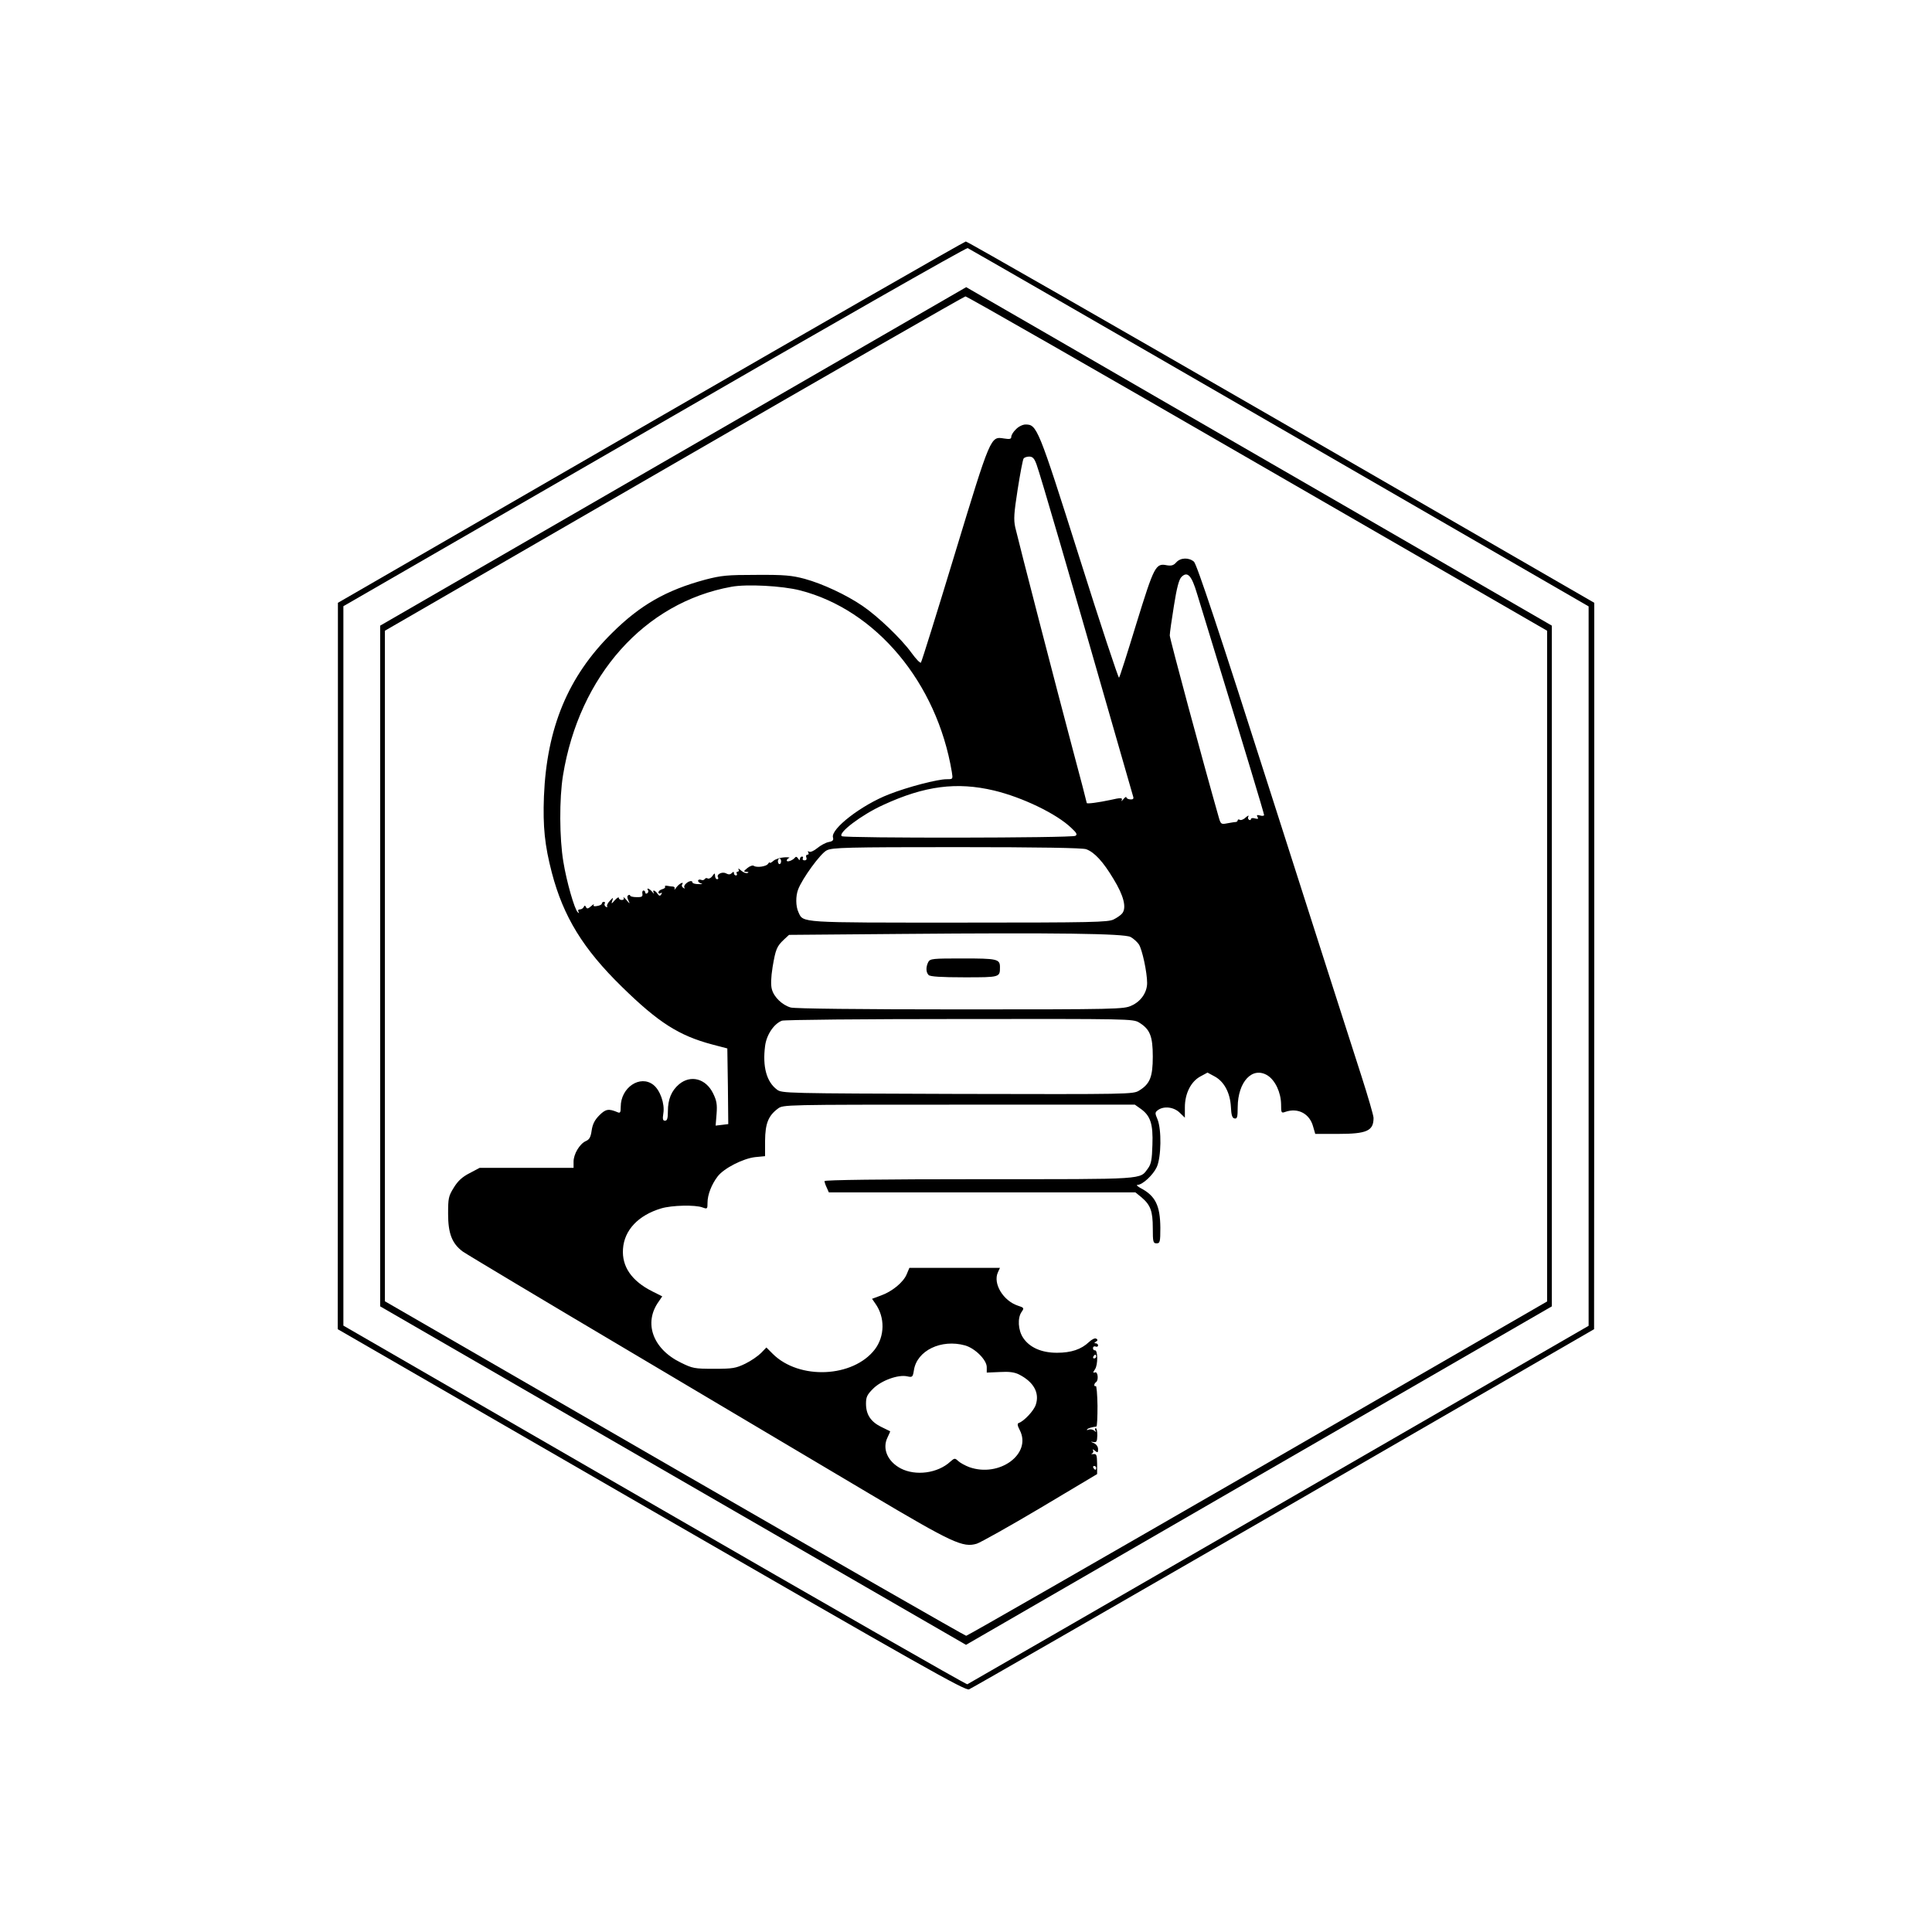 <?xml version="1.0" standalone="no"?>
<!DOCTYPE svg PUBLIC "-//W3C//DTD SVG 20010904//EN"
 "http://www.w3.org/TR/2001/REC-SVG-20010904/DTD/svg10.dtd">
<svg version="1.0" xmlns="http://www.w3.org/2000/svg"
 width="1024pt" height="1024pt" viewBox="0 0 1024 1024"
 preserveAspectRatio="xMidYMid meet">
<g transform="translate(0,1024) scale(0.1,-0.1)"
fill="#000000" stroke="none">
<path d="M3448 8002 l-1657 -957 0 -1925 -1 -1925 1661 -959 c1437 -829 1665
-958 1685 -950 13 5 764 437 1669 959 l1644 950 1 1925 0 1925 -1659 958
c-912 526 -1664 957 -1672 957 -8 -1 -760 -432 -1671 -958z m3333 -29 l1639
-947 0 -1906 0 -1907 -1642 -948 c-904 -522 -1647 -950 -1651 -952 -4 -3 -750
424 -1657 948 l-1650 953 0 1906 0 1907 1648 951 c906 524 1653 950 1661 947
7 -3 751 -431 1652 -952z"/>
<path d="M3568 7821 l-1553 -897 0 -1804 0 -1804 1552 -897 1553 -897 1552
897 1553 897 0 1804 0 1804 -1105 639 c-608 351 -1306 754 -1552 897 l-447
258 -1553 -897z m3097 -38 l1535 -886 0 -1778 0 -1777 -1534 -886 c-844 -487
-1539 -886 -1545 -886 -6 0 -702 399 -1546 886 l-1535 887 0 1777 0 1777 1533
886 c842 487 1538 886 1544 886 7 1 704 -398 1548 -886z"/>
<path d="M5385 7965 c-14 -13 -25 -31 -25 -40 0 -12 -8 -14 -39 -9 -71 11 -69
17 -260 -611 -95 -313 -176 -573 -180 -577 -4 -4 -26 19 -50 52 -55 76 -179
194 -260 249 -85 58 -211 117 -306 143 -68 18 -106 22 -255 21 -156 0 -186 -3
-271 -25 -208 -56 -346 -135 -495 -283 -233 -230 -346 -502 -361 -866 -6 -161
4 -259 42 -405 61 -232 165 -403 372 -605 192 -188 301 -258 478 -305 l80 -21
3 -200 2 -201 -33 -4 -34 -4 5 62 c4 51 0 71 -18 108 -38 79 -119 101 -181 49
-40 -34 -59 -79 -59 -143 0 -38 -4 -50 -15 -50 -12 0 -14 8 -9 40 8 50 -17
122 -53 150 -70 55 -173 -14 -173 -116 0 -31 -3 -35 -17 -29 -47 20 -63 17
-96 -16 -25 -25 -36 -47 -41 -80 -5 -36 -12 -49 -31 -57 -33 -15 -65 -69 -65
-109 l0 -33 -249 0 -249 0 -53 -28 c-39 -20 -62 -41 -84 -77 -28 -45 -30 -56
-30 -139 0 -104 21 -157 77 -199 18 -13 422 -255 898 -537 476 -283 1045 -620
1265 -751 433 -257 489 -283 562 -261 21 7 173 92 338 190 l300 179 0 54 c-1
48 -3 54 -20 52 -11 -1 -14 0 -7 3 6 3 9 11 5 17 -4 7 1 6 10 -2 15 -12 17
-11 17 8 0 13 -9 26 -22 32 -19 8 -20 9 -3 6 17 -3 20 2 21 35 0 21 -3 38 -8
38 -5 0 -6 -6 -2 -12 5 -10 4 -10 -6 -1 -7 6 -20 9 -29 6 -9 -4 -13 -3 -9 1 5
6 24 12 49 15 4 1 6 50 6 110 -1 60 -5 107 -9 105 -4 -3 -8 -1 -8 5 0 5 4 12
9 15 15 10 10 58 -5 52 -12 -4 -12 -1 0 17 16 24 15 103 -1 100 -5 -1 -10 4
-10 12 0 7 6 11 14 8 7 -3 13 0 13 6 0 6 -6 11 -12 11 -10 0 -9 3 1 9 10 6 10
10 1 16 -7 4 -23 -4 -38 -18 -41 -39 -94 -57 -170 -57 -82 0 -145 28 -179 79
-27 40 -31 106 -8 138 14 20 13 22 -21 33 -77 26 -132 117 -105 176 l11 24
-240 0 -240 0 -14 -33 c-17 -43 -78 -93 -138 -114 l-46 -17 18 -26 c51 -72 50
-172 -3 -242 -115 -150 -401 -163 -541 -24 l-34 34 -28 -29 c-16 -16 -53 -42
-84 -57 -50 -24 -66 -27 -165 -27 -105 0 -114 2 -177 33 -148 72 -198 210
-117 323 l19 28 -52 26 c-110 55 -163 132 -156 226 7 100 82 178 202 214 56
17 182 20 220 5 25 -9 26 -8 26 26 0 41 21 96 54 139 33 43 135 95 199 102
l52 5 0 82 c1 91 17 132 68 170 28 21 29 21 960 21 l932 0 31 -22 c52 -37 66
-81 62 -191 -2 -78 -7 -102 -23 -124 -46 -61 5 -58 -894 -58 -514 0 -821 -4
-821 -10 0 -5 5 -21 12 -35 l11 -25 813 0 812 0 32 -26 c48 -41 60 -73 60
-164 0 -73 2 -80 20 -80 18 0 20 7 20 83 -1 117 -26 169 -105 210 -16 9 -24
16 -16 17 27 0 83 53 102 94 24 53 26 199 4 253 -14 33 -14 37 2 49 31 23 84
17 115 -13 l28 -27 0 55 c0 73 32 137 83 164 l37 20 37 -20 c51 -27 83 -87 87
-162 2 -44 7 -59 19 -61 14 -3 17 6 17 60 1 135 78 217 158 168 41 -26 71 -90
72 -153 0 -46 1 -48 23 -40 67 23 129 -10 147 -79 l11 -38 120 0 c154 0 189
16 189 85 0 12 -29 112 -64 221 -36 110 -245 764 -466 1454 -292 915 -407
1260 -422 1273 -27 23 -71 22 -94 -4 -14 -16 -26 -19 -50 -15 -59 12 -67 -5
-161 -309 -47 -154 -88 -283 -92 -287 -3 -4 -99 284 -211 640 -218 689 -224
702 -285 702 -14 0 -37 -11 -50 -25z m109 -187 c18 -47 189 -634 382 -1308 69
-239 127 -443 130 -452 4 -12 -1 -16 -16 -15 -11 1 -20 6 -20 11 0 5 -7 1 -16
-10 -8 -10 -13 -13 -9 -6 7 14 -5 15 -60 2 -61 -13 -125 -22 -125 -16 0 3 -33
131 -74 283 -80 300 -286 1096 -305 1178 -9 42 -7 74 13 202 13 83 27 156 31
162 3 6 17 11 30 11 18 0 27 -9 39 -42z m851 -686 c15 -48 60 -195 100 -327
143 -466 255 -837 255 -845 0 -4 -10 -6 -22 -2 -16 4 -19 2 -13 -8 6 -10 3
-12 -13 -8 -12 4 -22 2 -22 -4 0 -5 -5 -6 -10 -3 -6 4 -7 12 -3 18 3 7 -3 4
-15 -6 -11 -11 -26 -16 -31 -12 -6 3 -11 2 -11 -3 0 -5 -6 -9 -12 -9 -7 0 -27
-4 -45 -7 -30 -6 -33 -4 -43 31 -85 298 -260 948 -260 965 0 13 10 83 22 157
15 96 27 140 40 153 32 32 54 8 83 -90z m-2105 19 c403 -103 726 -489 805
-963 6 -38 6 -38 -28 -38 -48 0 -206 -41 -305 -80 -145 -56 -311 -184 -297
-229 4 -14 -1 -20 -23 -24 -16 -3 -43 -18 -60 -32 -18 -15 -37 -23 -43 -19 -8
4 -9 3 -5 -4 4 -7 2 -12 -4 -12 -7 0 -10 -7 -6 -15 3 -9 0 -15 -10 -15 -8 0
-12 5 -9 10 3 6 1 10 -4 10 -6 0 -11 -6 -11 -12 0 -9 -4 -8 -10 2 -7 10 -12
11 -17 4 -11 -14 -43 -26 -43 -15 0 5 6 11 13 14 6 2 -5 4 -25 3 -21 -1 -47
-9 -58 -18 -11 -10 -20 -14 -20 -10 0 4 -4 1 -9 -6 -9 -15 -61 -22 -76 -11 -5
4 -21 -1 -34 -12 -21 -17 -21 -19 -5 -20 12 0 14 -3 6 -6 -7 -3 -23 3 -34 13
-12 11 -18 13 -14 7 4 -7 2 -13 -4 -13 -6 0 -8 -4 -5 -10 3 -5 1 -10 -4 -10
-6 0 -11 5 -11 12 0 9 -3 9 -12 0 -8 -8 -17 -8 -30 -1 -21 11 -53 -6 -42 -22
3 -5 0 -9 -5 -9 -6 0 -11 8 -11 18 -1 16 -2 16 -15 -2 -7 -10 -18 -15 -24 -12
-5 4 -12 2 -16 -3 -3 -6 -12 -8 -20 -4 -8 3 -15 0 -15 -5 0 -6 8 -13 18 -15 9
-2 2 -4 -15 -3 -18 0 -33 4 -33 9 0 12 -20 8 -35 -7 -8 -7 -11 -17 -7 -21 4
-5 1 -5 -6 -1 -7 4 -10 12 -7 17 13 19 -13 8 -29 -13 -9 -13 -14 -17 -11 -10
3 6 0 12 -7 13 -7 0 -21 2 -31 4 -9 2 -15 0 -12 -5 3 -4 -4 -10 -15 -13 -11
-3 -20 -10 -20 -17 0 -6 5 -8 12 -4 7 5 8 3 3 -6 -6 -10 -11 -10 -20 3 -14 20
-29 23 -20 5 4 -7 0 -5 -8 5 -15 18 -33 24 -22 8 3 -5 1 -12 -5 -16 -5 -3 -10
-1 -10 4 0 6 -4 11 -9 11 -6 0 -8 -8 -6 -18 2 -14 -4 -18 -31 -17 -19 0 -34 4
-34 8 0 5 -5 5 -10 2 -7 -4 -6 -14 1 -28 9 -19 8 -19 -11 3 -12 14 -19 19 -15
13 4 -8 0 -13 -9 -13 -9 0 -16 5 -16 11 0 6 -9 1 -21 -12 -18 -21 -20 -21 -14
-4 6 20 6 20 -13 0 -11 -11 -17 -24 -14 -29 3 -5 0 -6 -7 -2 -6 4 -9 12 -6 17
4 5 1 9 -4 9 -6 0 -11 -4 -11 -9 0 -5 -11 -11 -25 -13 -16 -3 -22 -1 -18 6 4
6 -3 3 -14 -7 -16 -14 -22 -15 -27 -5 -5 10 -7 10 -12 1 -3 -7 -12 -13 -20
-13 -9 0 -12 -5 -8 -12 5 -9 4 -10 -4 -3 -17 16 -59 162 -76 267 -21 124 -22
335 -2 458 86 528 432 917 893 1000 81 15 269 5 363 -19z m1029 -1061 c150
-36 331 -123 409 -198 29 -27 33 -35 22 -42 -18 -12 -1220 -13 -1238 -2 -24
16 105 114 220 166 219 101 389 123 587 76z m488 -311 c44 -16 90 -66 145
-158 54 -88 70 -152 46 -182 -7 -9 -27 -23 -45 -32 -29 -15 -106 -17 -818 -17
-853 0 -827 -2 -853 55 -15 32 -15 85 -2 120 22 59 120 193 152 208 29 15 106
17 690 17 439 0 666 -4 685 -11z m-1617 -64 c0 -8 -4 -15 -8 -15 -5 0 -9 7 -9
15 0 8 4 15 9 15 4 0 8 -7 8 -15z m1852 -401 c15 -8 35 -26 44 -39 18 -27 44
-149 44 -205 0 -50 -33 -98 -83 -120 -40 -19 -76 -20 -907 -20 -536 0 -878 4
-899 10 -45 13 -89 55 -100 97 -6 22 -5 61 4 118 16 94 22 109 60 145 l27 25
596 5 c824 7 1179 2 1214 -16z m46 -454 c57 -35 72 -72 72 -180 0 -108 -15
-145 -72 -180 -32 -20 -49 -20 -963 -18 -912 3 -931 3 -957 23 -55 41 -77 121
-63 230 7 59 46 118 89 135 12 5 435 9 941 9 901 1 921 1 953 -19z m-923
-1711 c53 -15 115 -77 115 -115 l0 -29 69 3 c50 3 78 -1 102 -13 77 -39 110
-97 89 -160 -10 -32 -62 -87 -90 -97 -9 -3 -8 -13 5 -38 65 -126 -108 -253
-268 -196 -21 8 -47 22 -58 32 -18 17 -20 16 -42 -3 -67 -62 -184 -77 -263
-36 -70 37 -99 105 -70 164 9 18 15 33 14 33 -2 1 -23 11 -49 24 -54 27 -79
65 -79 122 0 36 6 48 38 80 43 43 133 76 181 65 27 -6 29 -4 35 33 16 104 145
166 271 131z m695 -59 c0 -5 -5 -10 -11 -10 -5 0 -7 5 -4 10 3 6 8 10 11 10 2
0 4 -4 4 -10z m0 -590 c0 -5 -2 -10 -4 -10 -3 0 -8 5 -11 10 -3 6 -1 10 4 10
6 0 11 -4 11 -10z"/>
<path d="M4920 5141 c-13 -26 -13 -54 2 -69 8 -8 65 -12 189 -12 190 0 189 0
189 54 0 43 -15 46 -197 46 -160 0 -173 -1 -183 -19z"/>
</g>
</svg>